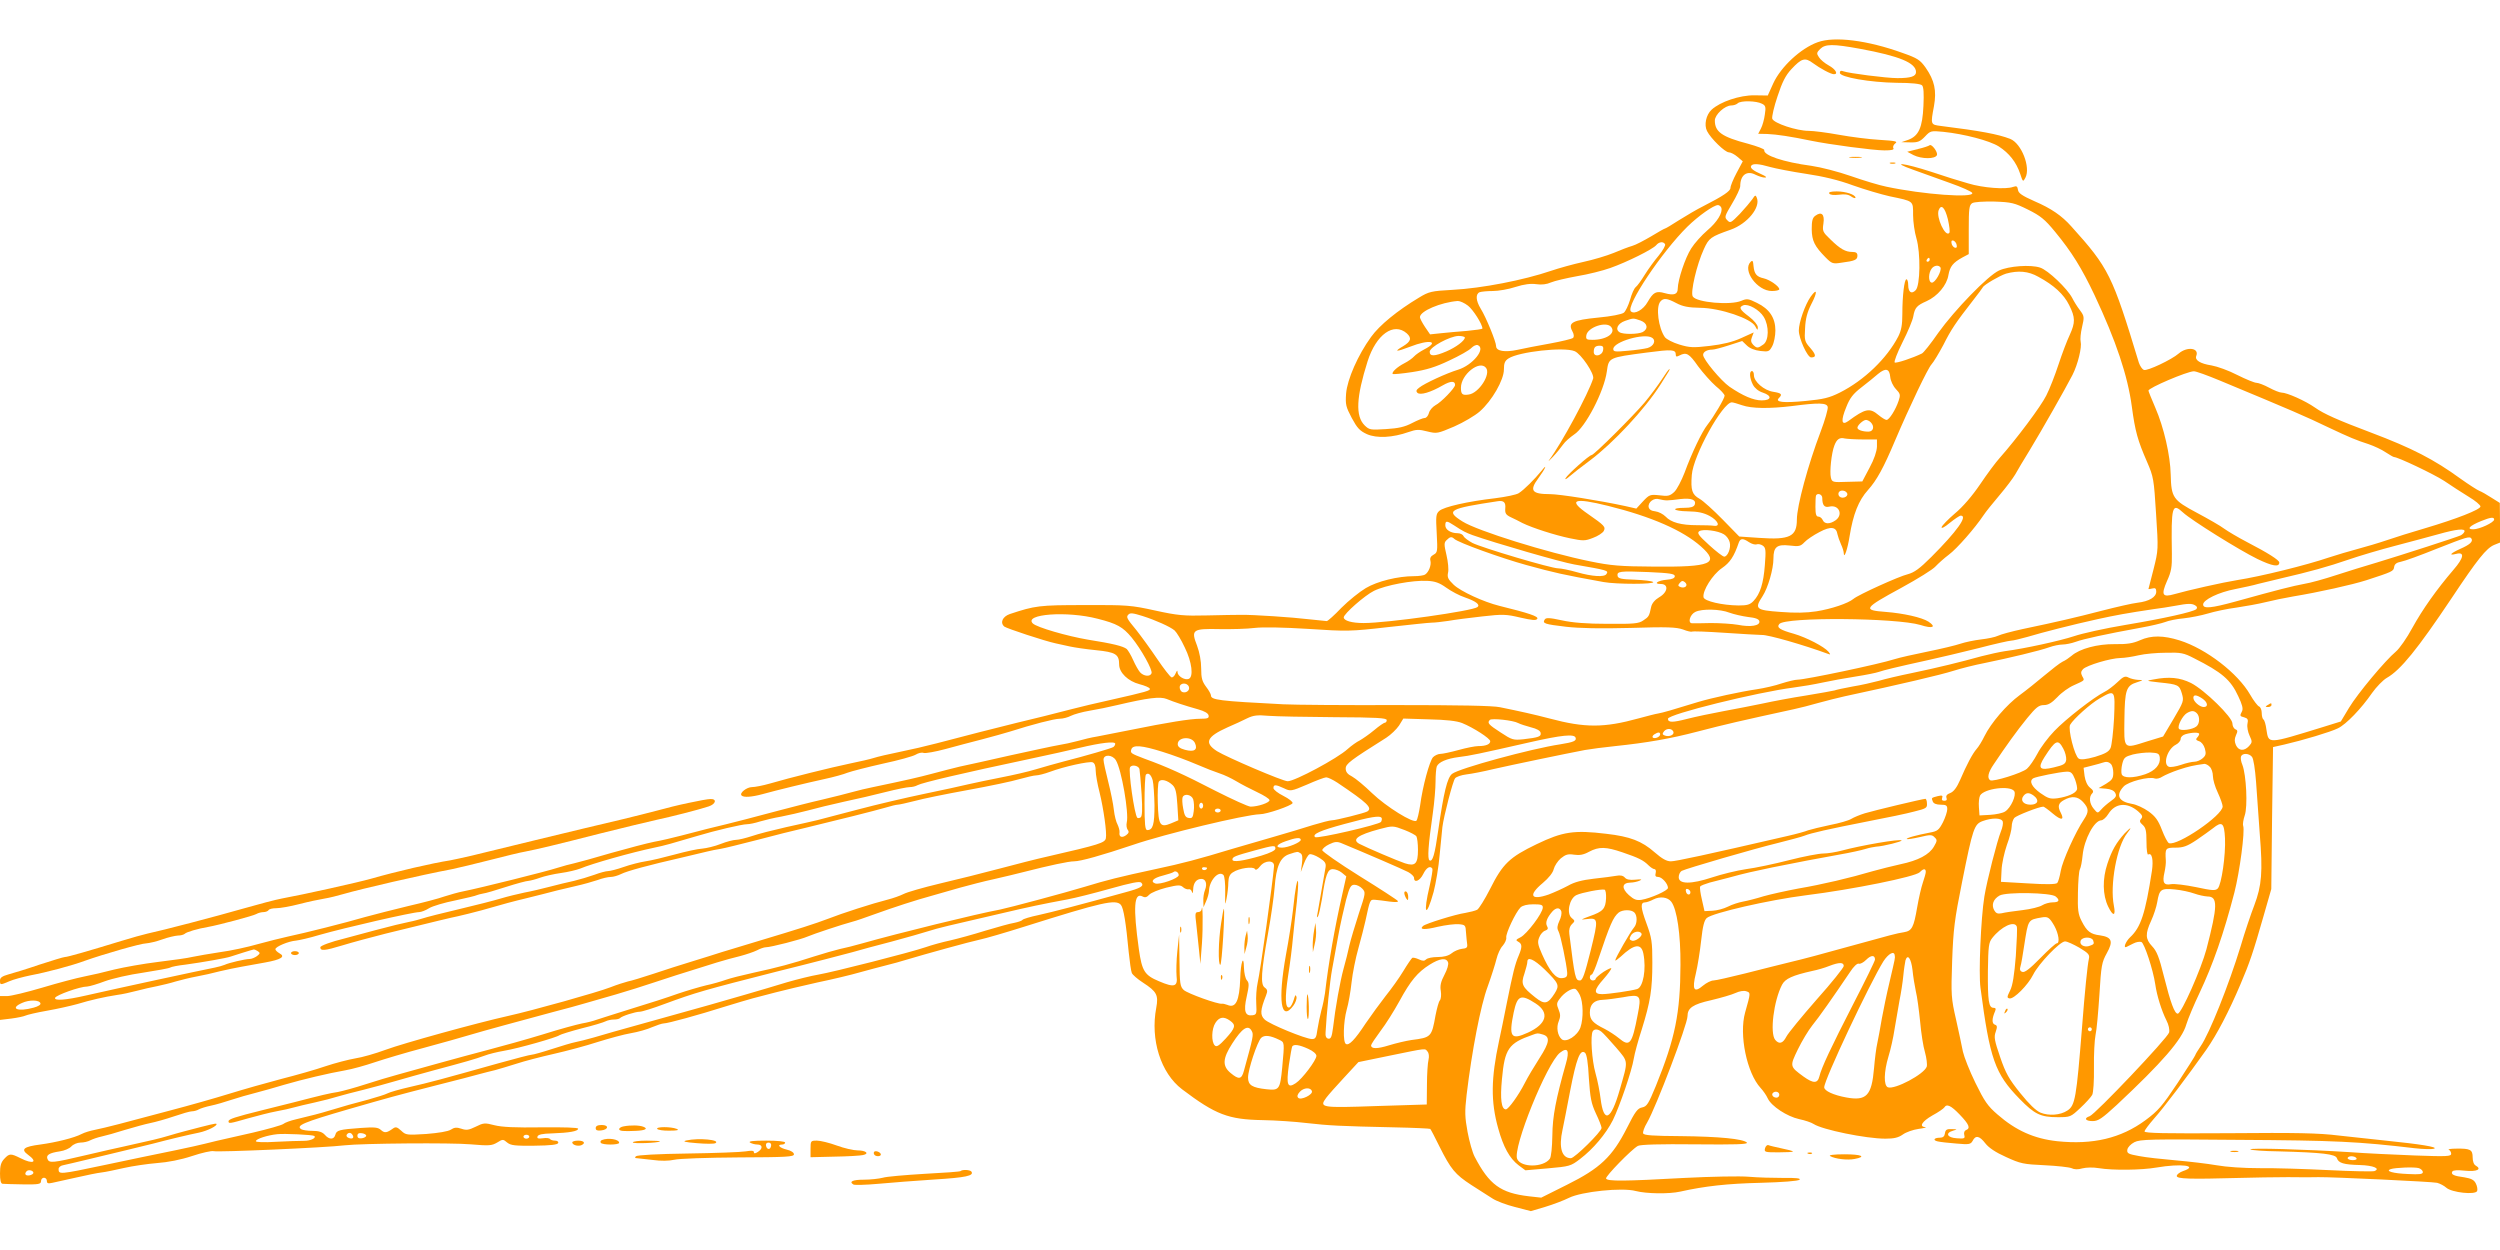 <?xml version="1.0" standalone="no"?>
<!DOCTYPE svg PUBLIC "-//W3C//DTD SVG 20010904//EN"
 "http://www.w3.org/TR/2001/REC-SVG-20010904/DTD/svg10.dtd">
<svg version="1.0" xmlns="http://www.w3.org/2000/svg"
 width="1280pt" height="640pt" viewBox="0 0 1280 640"
 preserveAspectRatio="xMidYMid meet">
<g transform="translate(0,640) scale(0.1,-0.1)"
fill="#ff9800" stroke="none">
<path d="M9307 6184 c-87 -31 -189 -126 -228 -211 l-28 -62 -68 1 c-75 1 -176
-33 -220 -74 -28 -26 -39 -78 -23 -109 19 -38 92 -109 112 -109 9 0 29 -10 44
-23 l27 -23 -32 -60 c-17 -32 -31 -66 -31 -76 0 -16 -36 -41 -140 -94 -30 -15
-85 -47 -123 -71 -37 -24 -69 -43 -72 -43 -3 0 -35 -18 -71 -40 -36 -21 -79
-44 -97 -49 -18 -5 -60 -21 -95 -36 -34 -14 -104 -35 -155 -46 -50 -11 -126
-32 -167 -46 -138 -47 -352 -89 -503 -97 -109 -6 -121 -9 -172 -40 -110 -66
-202 -141 -245 -201 -67 -92 -122 -217 -128 -290 -4 -57 -1 -68 29 -125 28
-52 41 -66 78 -83 50 -22 131 -18 213 11 40 14 53 14 96 3 49 -12 52 -11 137
25 48 21 107 56 131 77 63 55 124 162 124 215 0 33 5 45 24 57 52 34 283 60
338 37 33 -13 102 -116 95 -140 -25 -79 -161 -331 -225 -417 -8 -11 0 -4 19
16 19 20 42 49 52 63 10 15 36 37 56 51 58 36 154 221 168 323 10 72 8 71 205
97 129 17 148 16 148 -11 0 -11 4 -12 19 -4 35 18 49 11 95 -55 26 -35 67 -81
91 -102 25 -20 45 -42 45 -49 0 -14 -55 -107 -88 -149 -28 -35 -80 -144 -117
-245 -16 -41 -39 -86 -53 -99 -22 -20 -32 -23 -75 -17 -48 5 -52 4 -85 -31
l-34 -37 -57 13 c-135 29 -336 61 -385 61 -93 0 -107 18 -60 81 36 49 50 81
17 39 -36 -44 -90 -98 -117 -115 -12 -8 -66 -19 -121 -26 -139 -16 -263 -44
-286 -65 -17 -15 -18 -27 -13 -115 5 -93 4 -98 -16 -109 -15 -8 -20 -18 -16
-32 5 -22 -9 -58 -28 -70 -6 -4 -31 -8 -56 -8 -83 0 -188 -26 -247 -61 -32
-19 -88 -64 -125 -101 -36 -38 -70 -68 -75 -68 -5 0 -44 4 -88 9 -91 11 -290
24 -350 23 -22 0 -101 -1 -175 -3 -118 -3 -151 0 -265 25 -123 27 -143 29
-361 28 -235 0 -254 -3 -384 -46 -37 -13 -51 -44 -28 -64 13 -10 207 -74 263
-86 17 -4 49 -11 73 -16 23 -5 83 -14 134 -19 100 -10 118 -21 118 -73 0 -42
46 -86 104 -101 27 -7 51 -17 53 -23 3 -10 -12 -15 -207 -59 -63 -14 -149 -34
-190 -45 -100 -26 -188 -48 -285 -71 -90 -22 -274 -69 -410 -105 -49 -13 -135
-33 -190 -44 -55 -11 -114 -25 -132 -31 -18 -6 -72 -18 -120 -28 -96 -20 -310
-73 -412 -103 -35 -10 -76 -18 -91 -18 -27 0 -66 -31 -53 -43 10 -11 52 -8
107 7 76 21 220 56 316 77 47 10 101 25 120 33 19 7 100 28 180 46 80 17 155
38 168 46 13 8 31 13 41 9 10 -3 60 6 112 20 52 14 137 37 189 50 52 14 115
31 140 39 116 37 228 66 255 66 17 0 43 7 58 15 16 8 59 20 95 26 37 6 101 19
142 29 158 37 220 45 254 31 36 -15 90 -33 161 -53 32 -9 51 -20 53 -31 3 -14
-5 -17 -42 -17 -51 0 -169 -19 -356 -57 -69 -14 -147 -29 -173 -34 -27 -4 -72
-15 -100 -23 -29 -8 -72 -17 -97 -21 -25 -4 -135 -28 -245 -52 -110 -25 -227
-51 -261 -58 -33 -8 -96 -24 -140 -36 -71 -19 -132 -33 -304 -69 -30 -6 -77
-17 -105 -25 -27 -8 -97 -25 -155 -39 -58 -13 -154 -38 -215 -54 -103 -28
-249 -66 -375 -96 -30 -8 -89 -23 -131 -34 -42 -11 -105 -26 -140 -32 -35 -7
-134 -33 -219 -57 -85 -25 -171 -49 -190 -53 -19 -4 -57 -14 -85 -23 -54 -18
-399 -104 -480 -120 -27 -5 -72 -18 -100 -27 -27 -10 -111 -32 -185 -49 -74
-18 -173 -43 -220 -56 -99 -29 -309 -82 -395 -100 -33 -7 -103 -25 -155 -39
-52 -15 -139 -34 -193 -41 -53 -8 -116 -19 -140 -24 -23 -6 -103 -17 -177 -26
-74 -9 -175 -27 -225 -39 -49 -13 -119 -29 -155 -36 -36 -7 -131 -32 -211 -56
-81 -24 -163 -44 -183 -44 l-36 0 0 -61 0 -61 58 7 c31 4 64 11 72 15 8 4 58
16 110 25 52 9 122 25 155 34 69 21 140 37 205 47 25 3 70 13 100 21 30 8 78
19 105 24 28 6 70 16 95 24 25 7 72 19 105 25 33 6 87 18 120 27 33 8 83 18
110 23 28 5 82 15 122 22 83 15 106 30 74 47 -12 7 -21 16 -21 21 0 13 67 41
105 44 17 2 71 14 120 29 133 38 479 117 511 117 10 0 34 9 51 20 18 11 79 29
135 40 56 12 106 24 110 27 5 2 19 6 31 8 12 1 65 17 118 34 53 17 105 31 115
31 10 1 37 8 59 16 22 8 70 19 106 24 37 5 82 16 100 23 59 25 264 83 379 107
54 11 88 21 220 60 89 27 229 60 255 60 12 0 41 6 66 14 24 7 73 19 109 25 36
7 97 21 135 31 39 11 122 31 185 45 63 13 160 36 215 50 55 14 110 25 123 25
12 0 30 4 40 10 25 13 223 60 577 135 94 20 207 45 252 56 109 26 183 35 183
21 0 -6 -5 -14 -10 -17 -11 -7 -138 -44 -255 -74 -38 -10 -102 -28 -142 -40
-39 -12 -118 -30 -175 -41 -57 -11 -132 -27 -168 -35 -36 -9 -139 -31 -230
-50 -91 -19 -241 -54 -335 -79 -93 -24 -188 -49 -210 -55 -22 -5 -94 -22 -160
-36 -66 -15 -145 -35 -176 -46 -31 -10 -67 -19 -80 -19 -13 0 -49 -9 -79 -21
-30 -12 -73 -22 -95 -24 -22 -1 -85 -15 -140 -30 -55 -15 -122 -31 -150 -35
-27 -4 -78 -17 -112 -29 -34 -12 -70 -21 -80 -21 -10 0 -41 -8 -70 -19 -28
-10 -75 -24 -104 -31 -30 -6 -85 -20 -124 -30 -38 -10 -97 -24 -130 -30 -33
-7 -87 -20 -120 -30 -33 -10 -130 -35 -215 -55 -85 -20 -168 -41 -185 -47 -16
-5 -48 -14 -70 -18 -22 -4 -101 -23 -175 -43 -74 -20 -146 -39 -160 -43 -62
-15 -120 -36 -120 -44 0 -20 22 -18 111 9 52 16 153 43 224 61 273 67 331 81
370 89 22 5 76 18 120 30 44 13 105 29 135 38 30 8 73 19 95 24 22 5 58 14 80
20 57 15 100 26 175 43 36 8 85 22 109 30 24 9 54 16 68 16 13 0 37 7 53 15
29 15 143 46 310 84 52 12 111 26 130 31 19 5 51 11 70 14 19 3 103 24 185 45
83 22 197 51 255 64 158 38 349 86 404 102 26 8 55 15 62 15 8 0 47 9 87 19
39 11 162 36 272 56 110 20 229 45 265 56 36 10 74 19 85 19 11 0 43 8 70 18
75 28 201 55 219 49 11 -4 16 -19 16 -43 0 -19 9 -70 20 -112 20 -82 38 -206
32 -234 -5 -23 -31 -32 -297 -93 -55 -12 -167 -41 -250 -63 -82 -22 -219 -56
-304 -76 -84 -20 -167 -44 -184 -53 -18 -9 -54 -22 -82 -29 -79 -20 -234 -70
-305 -98 -69 -26 -140 -49 -360 -115 -74 -22 -157 -47 -185 -56 -27 -9 -95
-30 -150 -47 -55 -17 -145 -45 -200 -64 -55 -18 -113 -36 -130 -39 -16 -4 -57
-17 -90 -30 -67 -26 -395 -118 -525 -147 -157 -35 -534 -139 -626 -173 -51
-19 -121 -39 -155 -44 -35 -6 -104 -24 -152 -40 -49 -17 -151 -46 -226 -65
-76 -20 -196 -54 -267 -76 -71 -22 -208 -61 -304 -86 -96 -25 -213 -56 -260
-69 -47 -12 -103 -26 -125 -30 -21 -4 -52 -13 -67 -21 -38 -20 -131 -43 -212
-54 -85 -11 -101 -24 -63 -52 53 -38 27 -51 -38 -18 -50 25 -57 25 -83 -3 -17
-18 -22 -36 -22 -75 0 -34 4 -52 13 -53 6 -1 54 -2 104 -3 82 -1 93 1 93 17 0
9 7 17 15 17 8 0 15 -7 15 -16 0 -13 6 -15 28 -10 15 3 70 15 122 27 52 12
111 24 130 26 19 2 71 13 115 23 44 10 120 21 168 25 56 4 123 17 180 36 51
17 100 28 111 25 24 -6 573 18 671 30 88 10 547 14 645 5 94 -8 108 -7 135 9
29 18 31 18 52 0 19 -15 40 -17 139 -16 84 1 119 5 122 14 2 7 -5 12 -17 12
-11 0 -22 4 -25 8 -3 5 -19 7 -37 4 -24 -3 -30 -1 -27 9 3 10 25 15 74 16 88
3 134 11 134 24 0 6 -71 8 -187 7 -135 -2 -203 1 -242 11 -49 13 -56 12 -96
-8 -35 -17 -47 -19 -73 -10 -24 8 -36 7 -54 -5 -14 -9 -63 -17 -126 -22 -99
-6 -104 -6 -128 17 -21 19 -28 21 -42 11 -32 -23 -43 -24 -61 -8 -15 14 -32
16 -102 11 -113 -8 -126 -12 -132 -35 -7 -26 -32 -26 -54 0 -13 14 -30 20 -63
20 -25 0 -50 4 -57 8 -30 19 8 35 242 103 212 61 241 69 440 120 110 28 216
55 235 61 19 5 53 14 75 19 22 6 72 21 110 33 39 13 124 35 190 50 66 15 167
42 225 61 58 18 134 39 170 45 36 6 85 20 109 31 24 10 51 19 59 19 21 0 177
43 313 86 58 18 123 37 145 43 21 5 73 19 115 30 42 11 139 34 215 51 77 16
173 39 214 51 41 11 102 28 135 36 33 8 80 21 105 29 100 30 328 93 376 103
29 6 132 36 230 67 400 126 467 141 493 111 14 -17 26 -93 40 -242 5 -49 12
-98 16 -107 4 -9 29 -31 57 -49 71 -46 80 -64 68 -129 -31 -163 23 -334 132
-417 172 -130 237 -155 413 -158 66 -1 167 -8 225 -15 114 -13 173 -16 447
-22 100 -2 184 -6 186 -8 3 -3 24 -43 47 -90 58 -116 80 -143 163 -197 40 -25
88 -57 108 -69 19 -13 72 -33 116 -44 l81 -21 74 22 c40 12 95 33 121 46 64
32 273 54 342 35 54 -14 170 -16 228 -3 125 28 241 41 411 45 112 3 193 9 200
16 7 7 -18 10 -84 9 -52 0 -131 2 -176 6 -44 4 -193 1 -330 -6 -306 -17 -396
-18 -401 -3 -4 11 130 149 163 167 13 7 114 10 294 8 204 -2 272 0 264 9 -19
19 -142 31 -338 33 -144 1 -189 4 -193 14 -3 7 6 32 20 55 46 79 207 503 207
545 0 42 27 61 121 82 50 12 106 28 125 37 19 9 42 13 54 9 24 -8 24 -6 -5
-109 -32 -114 9 -310 79 -386 13 -14 30 -38 37 -54 19 -40 98 -92 161 -106 29
-6 62 -17 74 -25 44 -29 268 -75 367 -75 44 0 66 5 89 21 16 12 53 25 81 29
29 4 44 8 35 9 -34 2 -18 29 36 60 30 16 57 35 61 41 12 20 34 10 79 -37 48
-50 56 -70 32 -79 -8 -3 -12 -13 -9 -25 5 -18 1 -20 -38 -17 -50 3 -61 27 -19
39 23 7 23 7 -7 8 -26 1 -32 -3 -35 -22 -2 -15 -10 -22 -25 -22 -31 0 -39 -13
-12 -19 13 -3 56 -8 96 -11 65 -6 73 -4 83 14 15 30 35 26 65 -13 17 -22 52
-46 106 -70 74 -34 89 -37 197 -42 64 -3 126 -10 138 -15 14 -7 33 -8 56 -1
20 5 55 6 84 1 72 -12 219 -10 294 3 128 22 220 10 137 -18 -17 -6 -32 -17
-32 -25 0 -15 64 -17 320 -10 72 2 184 4 250 4 66 -1 136 -1 155 0 70 1 582
-23 608 -29 15 -4 36 -15 47 -25 28 -25 149 -38 158 -17 3 8 0 26 -7 39 -9 18
-23 25 -58 31 -55 7 -71 15 -62 30 4 7 28 8 65 4 60 -6 88 7 55 26 -10 5 -16
22 -16 42 0 40 -12 46 -83 45 -29 0 -46 -3 -39 -6 6 -2 12 -12 12 -20 0 -14
-21 -15 -187 -9 -104 4 -253 11 -333 17 -220 14 -516 23 -508 14 4 -4 69 -9
145 -10 225 -6 291 -14 298 -35 8 -25 35 -33 118 -35 68 -2 107 -18 74 -31
-10 -3 -115 -1 -235 5 -119 6 -279 11 -354 10 -82 0 -170 6 -220 15 -46 8
-139 19 -208 25 -69 6 -153 15 -188 22 -56 10 -63 14 -60 33 2 12 17 28 36 38
30 15 82 16 525 12 509 -3 623 -9 911 -43 44 -5 88 -6 99 -2 21 8 -71 23 -248
41 -60 6 -168 18 -240 26 -103 13 -219 15 -563 12 -325 -2 -432 0 -432 9 0 6
22 35 48 65 48 53 174 220 268 353 55 79 116 196 175 335 47 110 65 163 119
352 l39 136 4 364 5 363 58 13 c95 22 236 64 274 83 42 20 120 101 175 181 22
31 56 66 75 77 71 40 158 148 332 408 133 200 178 256 218 273 l30 12 0 102
-1 101 -43 27 c-23 15 -51 31 -62 35 -10 4 -54 32 -96 62 -136 99 -249 157
-458 236 -170 64 -242 96 -287 128 -50 35 -144 77 -172 77 -9 0 -37 11 -63 25
-26 14 -55 25 -65 25 -10 0 -54 18 -98 40 -44 23 -103 44 -132 49 -58 9 -87
27 -78 49 16 41 -47 49 -90 12 -35 -31 -162 -91 -178 -84 -9 3 -20 20 -26 37
-136 449 -154 485 -346 698 -49 55 -103 92 -189 129 -63 28 -82 41 -84 58 -3
19 -7 21 -25 15 -37 -14 -155 -5 -230 18 -40 11 -126 38 -191 60 -139 45 -212
53 -91 10 44 -16 129 -46 189 -68 60 -21 111 -44 114 -51 9 -27 -251 -8 -439
32 -36 7 -118 32 -181 54 -66 23 -155 46 -204 53 -143 19 -247 54 -241 81 1 5
-36 19 -83 32 -134 35 -170 61 -170 119 0 30 51 77 84 77 12 0 27 5 33 11 15
15 96 13 124 -2 19 -9 21 -17 15 -55 -3 -24 -12 -57 -20 -72 l-14 -27 47 -1
c47 -2 121 -13 221 -34 97 -20 323 -50 378 -50 38 0 51 3 46 12 -4 6 1 17 10
24 14 10 1 13 -81 18 -54 3 -147 15 -208 26 -60 11 -130 20 -154 20 -62 0
-179 39 -187 62 -3 10 9 62 27 115 24 73 41 107 71 139 52 56 70 61 110 31 38
-28 92 -57 108 -57 23 0 8 26 -27 45 -20 11 -43 30 -50 42 -13 19 -12 24 6 42
26 26 64 27 205 1 201 -37 286 -72 286 -119 0 -22 -26 -31 -95 -31 -57 0 -251
25 -277 35 -12 5 -18 2 -18 -8 0 -22 154 -49 292 -51 74 0 121 -5 129 -13 8
-8 10 -42 7 -105 -5 -111 -24 -154 -78 -174 l-35 -12 46 -1 c38 -1 50 4 75 30
28 30 31 30 94 24 106 -11 237 -45 284 -75 53 -34 89 -80 109 -139 14 -43 15
-44 27 -21 28 53 -20 176 -78 199 -62 24 -153 41 -354 66 -54 7 -54 6 -36 102
14 79 3 131 -43 197 -28 39 -41 48 -118 75 -180 65 -348 86 -434 55z m-244
-639 c29 -8 111 -24 184 -35 88 -13 167 -32 240 -59 59 -21 144 -46 188 -56
125 -26 120 -22 120 -96 0 -35 8 -89 17 -119 22 -75 20 -243 -4 -266 -21 -22
-38 -10 -38 27 0 16 -4 29 -9 29 -11 0 -21 -85 -21 -178 0 -55 -5 -83 -21
-115 -58 -112 -174 -224 -299 -287 -54 -27 -83 -34 -176 -43 -115 -11 -157 -6
-136 15 19 19 14 25 -29 32 -47 7 -99 52 -99 85 0 12 -4 21 -10 21 -15 0 -12
-37 5 -70 9 -17 28 -33 50 -40 49 -16 46 -40 -5 -40 -42 0 -96 23 -165 70 -44
31 -135 140 -135 163 0 16 21 27 48 27 9 0 47 10 84 22 l68 22 24 -23 c15 -15
42 -25 69 -28 42 -5 46 -3 61 25 9 17 16 53 16 80 0 64 -30 110 -94 141 -44
22 -52 23 -80 11 -55 -24 -230 -9 -249 22 -13 20 20 163 57 243 26 57 35 63
137 99 85 30 154 114 134 163 -6 16 -9 15 -23 -7 -10 -14 -38 -47 -64 -75 -45
-46 -49 -49 -64 -33 -16 16 -14 21 24 85 23 38 42 79 42 90 0 57 34 82 79 58
17 -8 38 -15 48 -14 11 0 4 7 -17 16 -44 19 -61 33 -54 44 8 13 39 11 97 -6z
m1320 -218 c64 -32 86 -49 140 -115 84 -102 135 -184 201 -323 110 -234 170
-413 191 -571 17 -127 30 -173 78 -283 33 -76 35 -88 46 -265 12 -185 12 -185
-13 -285 -14 -55 -26 -100 -26 -101 0 -1 9 0 20 3 15 4 20 0 20 -16 0 -28 -36
-50 -96 -57 -27 -3 -109 -22 -183 -41 -135 -35 -225 -56 -406 -94 -55 -12
-111 -27 -125 -34 -14 -7 -53 -15 -88 -19 -34 -4 -81 -14 -105 -22 -23 -8 -98
-26 -167 -40 -69 -14 -145 -31 -170 -39 -81 -26 -457 -105 -497 -105 -13 0
-49 -9 -81 -19 -31 -11 -88 -24 -127 -30 -83 -12 -230 -44 -300 -65 -136 -42
-182 -55 -205 -59 -14 -2 -59 -14 -100 -25 -177 -49 -275 -49 -455 -1 -80 21
-152 37 -255 58 -36 8 -215 11 -530 11 -261 -1 -522 1 -580 4 -330 17 -370 22
-370 46 0 6 -11 26 -25 44 -20 27 -25 44 -25 94 0 37 -8 81 -21 116 -32 82
-24 88 115 85 61 -1 142 1 180 6 43 5 146 3 275 -5 197 -13 215 -13 406 9 110
12 211 23 225 23 14 0 52 4 85 9 33 6 112 16 175 23 105 12 122 11 194 -6 62
-14 81 -16 87 -6 7 12 -44 29 -194 66 -81 20 -198 74 -234 108 -29 28 -34 38
-29 62 4 15 0 56 -8 90 -13 55 -13 64 1 77 17 17 25 19 39 6 19 -19 245 -100
369 -134 146 -40 185 -49 395 -87 64 -12 266 -12 254 0 -5 5 -47 10 -94 12
-69 2 -85 6 -88 19 -4 24 10 26 158 20 111 -5 135 -9 135 -21 0 -10 -13 -16
-40 -18 -47 -4 -73 -22 -32 -22 42 0 37 -42 -8 -68 -22 -13 -37 -31 -41 -49
-10 -48 -12 -51 -41 -70 -23 -16 -49 -18 -183 -17 -106 0 -180 6 -234 18 -64
14 -81 14 -87 4 -13 -20 -1 -24 109 -37 70 -8 177 -10 330 -6 189 6 234 4 269
-8 22 -9 43 -13 46 -11 3 3 79 0 168 -6 90 -6 175 -11 189 -11 31 2 215 -51
340 -97 13 -5 13 -3 2 11 -22 26 -112 73 -177 92 -72 20 -90 32 -75 50 30 37
600 32 723 -5 62 -20 83 -11 41 17 -34 22 -129 43 -219 50 -120 9 -114 18 81
124 82 45 160 93 174 109 14 15 44 42 68 60 42 31 135 138 177 201 11 17 48
63 82 103 34 40 70 88 81 107 10 19 44 75 74 124 62 102 184 317 219 385 28
55 49 143 42 171 -3 11 0 45 7 74 12 52 12 56 -11 87 -14 18 -31 46 -39 62
-25 48 -124 143 -165 156 -49 16 -159 8 -210 -15 -57 -26 -228 -203 -311 -319
-38 -55 -76 -103 -84 -106 -47 -23 -131 -51 -139 -46 -5 3 13 50 40 104 27 53
52 113 55 132 8 45 18 56 68 78 56 25 104 82 112 134 8 44 23 63 72 90 l32 17
0 125 c0 108 2 126 18 136 10 6 56 9 113 8 88 -3 103 -7 172 -41z m-1570 10
c9 -25 -21 -74 -72 -117 -28 -24 -65 -65 -82 -92 -31 -48 -68 -160 -69 -206 0
-29 -19 -36 -66 -23 -45 13 -59 5 -88 -45 -22 -40 -68 -66 -86 -48 -27 27 159
305 289 433 56 55 135 111 157 111 6 0 14 -6 17 -13z m1160 -59 c8 -35 12 -67
7 -71 -20 -22 -68 81 -54 117 13 33 32 14 47 -46z m45 -132 c3 -12 -1 -17 -10
-14 -7 3 -15 13 -16 22 -3 12 1 17 10 14 7 -3 15 -13 16 -22z m-1493 4 c4 -6
-11 -32 -32 -58 -22 -26 -54 -70 -72 -99 -17 -28 -38 -57 -46 -63 -8 -6 -21
-35 -29 -65 -9 -29 -23 -59 -32 -66 -10 -8 -65 -19 -131 -25 -132 -13 -156
-26 -133 -69 9 -16 10 -29 4 -35 -5 -5 -59 -18 -119 -29 -61 -11 -135 -25
-165 -32 -65 -14 -110 -7 -110 19 0 22 -51 147 -79 192 -25 41 -27 75 -5 84 9
3 39 6 67 6 29 0 81 9 117 21 44 14 78 18 106 14 27 -4 53 -1 75 9 19 8 79 22
134 32 55 9 131 28 170 42 85 30 218 96 235 117 14 17 36 20 45 5z m1355 -80
c0 -5 -5 -10 -11 -10 -5 0 -7 5 -4 10 3 6 8 10 11 10 2 0 4 -4 4 -10z m55 -39
c9 -16 -28 -82 -45 -78 -18 3 -17 51 1 73 13 16 35 18 44 5z m501 -48 c80 -43
131 -90 158 -145 32 -64 32 -89 3 -153 -13 -27 -39 -95 -57 -150 -18 -55 -46
-127 -63 -160 -27 -55 -152 -222 -238 -319 -21 -23 -66 -84 -101 -136 -40 -59
-89 -116 -129 -149 -35 -30 -66 -62 -68 -70 -2 -9 16 0 42 22 25 20 50 37 56
37 38 0 -19 -80 -151 -212 -60 -60 -87 -79 -120 -88 -46 -11 -253 -105 -278
-126 -27 -23 -114 -52 -190 -64 -52 -8 -109 -9 -185 -3 -126 9 -133 16 -91 80
28 43 56 139 56 193 0 60 18 74 82 67 49 -6 57 -4 77 17 12 13 46 36 77 52 58
31 86 27 92 -12 2 -10 10 -33 18 -51 8 -17 14 -37 14 -45 1 -34 20 22 30 87
18 112 46 183 94 236 45 50 80 114 139 254 75 176 168 370 186 389 11 12 38
57 61 100 40 80 64 115 152 228 26 33 48 63 50 67 6 13 87 60 119 70 62 17
114 13 165 -16z m-1853 -135 c32 -17 61 -23 122 -24 102 -1 262 -55 282 -95
11 -21 13 -22 13 -4 -1 12 -19 34 -45 54 -48 36 -54 48 -29 58 25 9 82 -23
104 -59 29 -47 27 -122 -2 -142 -28 -20 -33 -20 -52 -1 -11 12 -13 22 -6 39
l9 24 -64 -29 c-44 -20 -94 -32 -161 -40 -85 -10 -103 -9 -156 7 -33 10 -66
27 -74 38 -33 47 -47 154 -23 182 16 19 33 18 82 -8z m-1067 -13 c26 -20 74
-95 74 -117 0 -3 -35 -8 -77 -12 -43 -3 -103 -9 -134 -12 l-57 -6 -26 38 c-14
21 -26 44 -26 50 0 31 106 76 194 83 11 0 34 -10 52 -24z m883 -76 c36 -13 42
-42 12 -59 -24 -12 -101 -13 -119 -1 -24 15 -9 45 28 58 44 15 41 15 79 2z
m-150 -33 c26 -32 -24 -66 -96 -66 -30 0 -34 3 -31 23 6 41 102 74 127 43z
m-1046 -33 c26 -24 21 -41 -18 -65 -52 -30 -38 -31 35 -3 99 39 154 28 72 -14
-21 -11 -44 -27 -52 -36 -8 -9 -30 -25 -50 -35 -37 -19 -67 -47 -59 -55 3 -2
48 2 100 10 71 11 118 25 189 59 52 24 103 53 113 64 11 11 25 18 33 15 44
-17 -26 -103 -101 -126 -59 -18 -172 -70 -199 -92 -15 -11 -17 -18 -9 -26 14
-14 68 2 130 38 40 23 63 24 63 2 0 -15 -71 -89 -101 -104 -14 -8 -30 -26 -33
-40 -4 -14 -13 -25 -21 -25 -9 0 -38 -12 -65 -26 -38 -20 -70 -27 -134 -31
-80 -5 -85 -4 -109 19 -48 48 -43 144 15 328 44 138 134 202 201 143z m297
-21 c0 -16 -45 -50 -94 -71 -61 -26 -86 -27 -86 -2 0 24 103 80 148 81 17 0
32 -4 32 -8z m958 -1 c23 -14 9 -44 -23 -53 -16 -4 -63 -11 -102 -14 -63 -6
-73 -5 -73 9 0 37 159 83 198 58z m-250 -63 c-4 -30 -48 -39 -48 -10 0 24 8
32 32 32 14 0 19 -6 16 -22z m-600 -91 c27 -32 -36 -130 -88 -137 -33 -5 -40
1 -40 35 0 67 95 143 128 102z m2070 -47 c2 -20 14 -46 29 -62 23 -24 24 -30
14 -60 -15 -45 -48 -98 -62 -98 -6 0 -24 11 -41 25 -45 38 -67 34 -155 -31
-35 -25 -39 2 -10 72 18 46 35 68 78 101 30 23 68 54 84 68 40 33 59 28 63
-15z m1689 -19 c375 -156 431 -180 558 -241 104 -49 139 -64 202 -84 29 -10
68 -28 88 -42 20 -13 39 -24 42 -24 20 0 203 -87 257 -122 35 -24 91 -60 125
-81 34 -20 61 -43 61 -50 0 -16 -123 -64 -285 -112 -66 -19 -154 -47 -195 -61
-41 -14 -109 -34 -150 -45 -41 -11 -106 -30 -145 -43 -118 -40 -348 -97 -470
-116 -75 -12 -252 -52 -322 -72 -62 -18 -69 -4 -38 67 22 48 26 72 25 139 -4
245 1 264 57 212 42 -39 287 -192 381 -238 77 -37 112 -43 112 -18 0 12 -58
49 -166 105 -46 24 -98 55 -116 68 -18 14 -81 50 -139 81 -124 66 -132 78
-135 196 -2 98 -35 242 -79 343 -19 44 -35 84 -35 87 0 14 197 98 232 99 10 1
70 -21 135 -48z m-2447 -126 c49 -17 139 -18 255 -4 138 18 179 17 183 -5 2
-10 -14 -67 -36 -125 -65 -171 -122 -382 -122 -451 0 -87 -36 -105 -192 -94
l-103 7 -85 87 c-47 48 -100 96 -118 106 -39 22 -46 44 -40 122 7 99 158 372
205 372 6 0 30 -7 53 -15z m658 -87 c21 -21 14 -48 -12 -48 -30 0 -56 9 -56
20 0 13 30 40 44 40 6 0 17 -5 24 -12z m-40 -88 l72 0 0 -37 c-1 -24 -14 -64
-38 -108 l-37 -70 -77 -2 c-75 -3 -78 -2 -84 22 -7 29 3 126 18 164 12 32 27
43 53 36 11 -2 53 -5 93 -5z m-80 -277 c5 -17 -26 -29 -40 -15 -6 6 -7 15 -3
22 9 14 37 9 43 -7z m-128 -22 c0 -38 11 -51 36 -45 49 12 73 -41 32 -70 -30
-21 -57 -20 -66 2 -4 9 -14 17 -22 17 -11 0 -15 12 -15 50 0 28 1 53 3 58 7
15 32 6 32 -12z m-795 -13 c11 0 43 3 70 7 55 6 81 -4 72 -29 -5 -11 -19 -16
-51 -16 -75 0 -60 -17 15 -18 53 -1 81 -7 113 -24 43 -24 56 -55 21 -50 -11 2
-49 3 -85 3 -83 0 -134 14 -162 44 -13 13 -36 25 -53 27 -20 2 -31 9 -34 22
-4 25 28 49 54 40 11 -3 29 -6 40 -6z m-828 -41 c-2 -25 3 -33 28 -45 17 -8
44 -21 60 -30 51 -25 166 -62 243 -78 68 -14 77 -14 118 2 25 9 49 25 55 35
11 21 5 28 -80 87 -106 73 -75 86 102 42 222 -55 384 -126 476 -208 98 -87 53
-106 -243 -103 -170 1 -219 5 -325 27 -217 44 -577 156 -653 204 -89 56 -70
66 182 104 29 4 40 -6 37 -37z m5063 -57 c0 -15 -75 -50 -107 -50 -36 0 -19
18 40 42 49 20 67 22 67 8z m-5325 -30 c47 -31 58 -36 95 -50 113 -40 455
-139 520 -150 172 -30 177 -31 165 -49 -10 -17 -73 -13 -150 9 -38 11 -82 20
-97 20 -36 0 -389 105 -439 130 -22 12 -42 27 -46 35 -3 8 -16 15 -30 15 -35
0 -63 18 -63 40 0 25 7 25 45 0z m1382 -46 c13 -8 26 -26 29 -40 8 -29 -10
-74 -28 -74 -7 0 -42 27 -78 60 -54 49 -62 61 -50 70 19 13 97 3 127 -16z
m3791 14 c-2 -6 -11 -15 -19 -19 -19 -9 -297 -99 -429 -139 -58 -17 -152 -46
-210 -65 -58 -19 -132 -40 -165 -45 -58 -11 -123 -27 -350 -90 -124 -34 -165
-38 -165 -15 0 24 80 63 165 79 44 9 96 20 115 26 19 5 73 18 120 29 143 33
241 60 345 96 55 19 163 51 240 71 77 20 176 47 220 59 92 26 139 31 133 13z
m36 -36 c9 -15 -9 -31 -57 -52 -51 -23 -62 -36 -22 -26 45 12 41 -19 -13 -81
-88 -103 -158 -202 -211 -298 -28 -52 -66 -106 -84 -121 -55 -46 -196 -215
-240 -288 l-42 -70 -90 -28 c-289 -89 -279 -88 -291 -13 -3 25 -10 48 -15 51
-5 3 -9 18 -9 34 0 15 -6 30 -14 33 -7 3 -28 30 -45 60 -63 110 -225 235 -361
278 -83 26 -145 27 -203 1 -36 -16 -66 -21 -130 -20 -87 1 -179 -23 -221 -60
-12 -10 -32 -24 -46 -30 -14 -7 -55 -39 -92 -70 -37 -31 -94 -77 -127 -101
-67 -49 -147 -142 -181 -211 -12 -25 -30 -54 -40 -65 -21 -24 -51 -81 -84
-158 -17 -39 -33 -60 -50 -67 -17 -6 -24 -14 -20 -25 4 -10 0 -15 -11 -15 -11
0 -15 5 -11 15 4 12 0 14 -22 9 -34 -9 -34 -8 -26 -28 4 -10 18 -16 40 -16 29
0 34 -4 34 -23 0 -12 -10 -43 -22 -67 -21 -40 -28 -46 -68 -53 -68 -13 -123
-28 -117 -33 2 -2 32 2 66 10 54 13 63 13 76 -1 14 -13 14 -18 -3 -47 -24 -42
-81 -72 -172 -91 -41 -9 -104 -25 -140 -35 -118 -35 -263 -69 -381 -89 -64
-12 -145 -30 -180 -40 -35 -11 -82 -23 -104 -27 -22 -4 -57 -15 -78 -26 -22
-11 -57 -20 -79 -21 l-41 -2 -13 58 c-8 33 -12 63 -9 68 3 5 25 13 48 20 23 6
67 17 97 25 91 25 121 31 225 53 129 26 227 45 345 66 52 9 111 22 130 28 19
6 44 11 55 12 38 2 137 27 131 32 -9 9 -210 -26 -306 -52 -30 -8 -73 -15 -95
-15 -22 0 -101 -15 -175 -34 -74 -19 -173 -40 -220 -46 -47 -7 -125 -26 -173
-42 -109 -36 -172 -36 -172 1 0 13 7 27 15 32 23 12 373 114 493 143 59 15
120 31 135 37 35 14 119 33 327 74 94 18 200 40 236 50 60 15 67 18 65 41 0
13 -4 24 -8 24 -13 0 -264 -60 -310 -74 -26 -8 -57 -21 -70 -29 -13 -8 -61
-22 -108 -31 -47 -10 -97 -22 -112 -27 -14 -6 -61 -19 -105 -29 -420 -97 -573
-130 -598 -130 -22 0 -45 13 -83 46 -66 58 -126 81 -248 95 -165 20 -223 11
-356 -53 -139 -67 -174 -100 -239 -230 -27 -53 -57 -101 -66 -106 -10 -5 -37
-12 -60 -16 -50 -7 -204 -55 -217 -67 -21 -19 7 -21 76 -4 40 9 89 15 108 13
32 -3 34 -5 36 -43 2 -22 4 -49 6 -60 2 -16 -3 -21 -27 -23 -16 -2 -40 -12
-53 -23 -16 -13 -41 -19 -71 -19 -26 0 -52 -5 -59 -12 -9 -9 -18 -9 -37 0 -15
7 -30 10 -34 8 -4 -3 -25 -33 -46 -68 -21 -35 -62 -92 -91 -128 -28 -36 -74
-99 -102 -140 -55 -84 -86 -115 -101 -105 -16 9 -13 113 4 175 9 30 20 93 25
140 5 47 21 126 35 175 14 50 30 113 36 140 24 111 23 110 50 108 13 -1 46 -5
73 -9 31 -4 47 -3 43 3 -3 5 -92 63 -197 128 -104 65 -190 125 -190 132 0 7
16 21 35 30 29 14 41 15 63 6 121 -50 318 -135 342 -148 16 -9 30 -22 30 -30
0 -28 30 -15 47 20 16 33 36 45 47 27 2 -4 -4 -43 -14 -87 -35 -146 -19 -172
20 -32 11 42 26 128 31 190 6 61 12 126 14 142 7 57 54 237 65 250 6 8 33 17
58 20 26 3 88 15 137 27 92 21 380 81 470 98 28 5 97 14 155 20 162 17 283 38
420 74 150 39 220 55 495 115 28 6 84 20 125 32 41 11 102 27 135 34 289 62
492 110 555 130 41 13 113 31 160 40 127 26 286 64 332 81 22 8 53 14 68 14
15 0 46 6 68 14 41 15 152 39 332 72 52 9 109 23 125 29 17 7 59 16 95 19 36
4 92 15 125 25 33 10 98 24 145 30 47 7 114 19 150 28 36 9 99 22 140 29 133
22 303 60 375 83 135 44 140 46 143 68 2 15 13 23 35 27 18 3 100 33 182 66
155 61 170 66 179 52z m-3699 -18 c14 -9 31 -14 39 -11 8 3 22 0 32 -7 15 -11
16 -24 10 -100 -7 -93 -24 -147 -58 -183 -18 -19 -32 -23 -77 -23 -83 1 -175
22 -179 42 -6 33 46 116 94 149 42 29 62 59 87 132 8 21 21 22 52 1z m-1550
-233 c25 -18 68 -41 96 -50 57 -20 78 -37 64 -49 -24 -20 -462 -82 -583 -82
-61 0 -102 12 -102 29 0 18 108 113 155 136 59 29 198 55 273 51 40 -2 62 -10
97 -35z m1226 6 c-5 -5 -17 -7 -26 -3 -14 5 -15 9 -5 21 10 12 16 13 27 4 9
-8 10 -16 4 -22z m2609 -97 c10 -6 11 -12 5 -19 -16 -14 -162 -47 -365 -81
-102 -17 -219 -43 -260 -57 -73 -24 -254 -64 -355 -77 -27 -4 -81 -16 -120
-26 -104 -29 -226 -59 -356 -86 -64 -13 -140 -31 -170 -40 -30 -8 -90 -22
-134 -29 -44 -8 -85 -17 -92 -20 -7 -2 -73 -14 -146 -26 -72 -11 -172 -30
-222 -41 -49 -10 -139 -28 -200 -39 -60 -11 -145 -29 -188 -40 -74 -19 -97
-19 -97 1 0 23 457 136 645 160 39 5 104 16 145 25 41 9 118 23 170 31 52 8
106 19 120 24 26 9 87 24 255 61 55 12 169 39 253 60 84 22 160 39 170 39 9 0
46 9 82 19 80 24 233 63 360 91 91 20 151 31 285 51 33 4 83 12 110 17 69 13
88 13 105 2z m-2385 -37 c22 -8 65 -18 95 -22 39 -4 56 -11 58 -22 4 -23 -45
-31 -110 -18 -29 5 -91 9 -138 9 -47 -1 -91 -2 -98 -1 -22 2 -9 45 18 58 34
17 127 15 175 -4z m-3235 -31 c99 -25 129 -42 174 -96 49 -60 108 -166 102
-183 -7 -19 -40 -16 -59 5 -8 9 -24 37 -35 62 -11 25 -26 50 -33 57 -19 15
-73 28 -199 48 -106 18 -262 63 -282 83 -48 48 175 65 332 24z m230 14 c66
-21 142 -55 164 -74 10 -9 34 -48 52 -87 37 -75 46 -151 20 -161 -20 -8 -56
14 -57 34 0 12 -3 10 -10 -6 -5 -13 -15 -22 -21 -20 -7 3 -40 45 -73 94 -33
49 -81 115 -107 148 -49 59 -53 67 -41 79 9 10 22 9 73 -7z m5383 -216 c143
-72 188 -110 227 -195 20 -42 26 -64 19 -77 -12 -23 -12 -25 12 -31 17 -5 21
-11 16 -33 -3 -15 2 -42 11 -61 14 -30 14 -34 -3 -53 -25 -27 -53 -25 -67 5
-8 19 -8 31 0 50 10 21 9 27 -3 31 -8 4 -15 17 -15 30 0 32 -142 171 -212 207
-57 28 -112 34 -193 18 -39 -7 -38 -7 30 -15 98 -10 103 -13 116 -56 11 -38
10 -42 -42 -130 l-54 -91 -82 -25 c-123 -39 -118 -43 -116 114 2 150 9 172 65
189 33 11 33 11 5 12 -16 1 -38 6 -49 12 -17 9 -26 6 -57 -24 -20 -19 -50 -42
-67 -50 -55 -28 -198 -139 -256 -200 -31 -32 -70 -84 -86 -115 -17 -32 -41
-67 -54 -78 -25 -22 -173 -68 -188 -59 -17 11 -11 40 18 82 62 93 119 172 171
236 46 56 60 67 86 67 22 0 40 11 69 41 21 23 59 50 85 61 57 26 55 23 42 46
-8 16 -7 24 4 36 20 20 141 56 191 57 21 0 64 7 94 14 30 7 93 13 140 13 76 2
91 -1 143 -28z m-5146 -146 c7 -18 -14 -35 -34 -27 -7 3 -13 14 -13 24 0 24
38 26 47 3z m4737 -161 c-4 -71 -12 -139 -18 -153 -9 -19 -27 -29 -79 -45 -47
-13 -73 -16 -84 -9 -21 13 -56 151 -44 173 17 30 105 109 151 135 80 46 80 45
74 -101z m451 101 c29 -19 33 -44 8 -44 -20 0 -53 28 -53 47 0 17 15 17 45 -3z
m-27 -76 c16 -16 15 -53 -2 -67 -20 -17 -82 -25 -90 -12 -9 14 19 67 41 80 24
14 37 13 51 -1z m-4415 -20 c216 -1 267 -4 267 -15 0 -7 -4 -13 -9 -13 -5 0
-30 -17 -56 -39 -25 -21 -59 -44 -73 -52 -15 -7 -43 -27 -62 -44 -52 -48 -271
-165 -307 -165 -25 0 -310 122 -362 154 -67 43 -53 74 54 122 33 14 78 35 100
46 33 16 53 18 110 13 39 -3 190 -6 338 -7z m653 -30 c59 -24 144 -79 144 -93
0 -16 -23 -25 -61 -25 -16 0 -62 -9 -101 -20 -40 -11 -82 -20 -94 -20 -11 0
-28 -8 -37 -17 -18 -21 -53 -148 -66 -247 -6 -38 -14 -73 -19 -78 -15 -15
-154 71 -227 141 -38 37 -85 76 -102 85 -24 12 -33 24 -33 41 0 24 22 41 208
158 23 15 52 43 65 62 l22 36 130 -4 c90 -2 143 -8 171 -19z m287 0 c11 -6 41
-15 66 -22 29 -7 47 -17 49 -28 4 -19 -10 -24 -88 -33 -52 -5 -58 -4 -117 35
-62 40 -70 49 -55 64 9 10 120 -2 145 -16z m795 -45 c5 -16 -22 -27 -44 -19
-13 5 -14 9 -4 22 15 17 41 15 48 -3z m-68 -13 c0 -13 -28 -25 -38 -16 -3 4 0
11 8 16 20 13 30 12 30 0z m2760 2 c0 -4 -5 -13 -11 -19 -8 -8 -5 -13 10 -18
12 -3 25 -20 30 -38 7 -26 5 -35 -11 -49 -11 -10 -30 -18 -42 -18 -12 0 -44
-7 -69 -16 -26 -9 -54 -13 -62 -10 -33 12 -8 91 35 113 14 7 25 20 25 30 0 10
11 20 25 24 35 10 70 10 70 1z m-3193 -19 c6 -16 -10 -23 -79 -34 -147 -22
-518 -123 -553 -151 -25 -19 -43 -94 -71 -288 -18 -127 -29 -164 -45 -155 -11
8 -7 74 17 241 8 56 14 129 14 162 0 33 3 68 6 77 9 23 51 41 114 49 58 7 96
15 360 75 167 38 231 44 237 24z m-1949 -27 c16 -35 -3 -48 -51 -35 -26 7 -37
16 -37 29 0 37 71 42 88 6z m4446 -29 c10 -18 16 -43 15 -57 -3 -21 -12 -27
-63 -39 -74 -18 -85 -5 -48 53 56 87 69 94 96 43z m-4613 -16 c52 -16 130 -45
174 -64 44 -19 98 -40 120 -47 22 -7 60 -25 85 -40 25 -15 73 -40 107 -56 34
-16 63 -34 63 -41 0 -13 -59 -33 -97 -33 -12 0 -93 37 -180 81 -162 84 -251
124 -362 164 -73 28 -75 29 -68 50 9 22 53 19 158 -14z m5107 -29 c5 -36 -23
-68 -74 -86 -62 -21 -113 -21 -121 0 -3 9 -2 33 3 53 8 32 14 37 54 48 25 6
65 11 90 10 39 -2 45 -5 48 -25z m472 3 c8 -9 16 -63 21 -128 4 -62 13 -182
19 -267 16 -196 10 -264 -28 -365 -17 -44 -49 -138 -70 -210 -60 -196 -160
-448 -205 -512 -15 -22 -27 -42 -27 -45 0 -3 -41 -67 -90 -142 -80 -120 -100
-143 -166 -192 -125 -92 -269 -126 -451 -107 -119 13 -212 55 -306 137 -50 43
-67 68 -113 162 -30 61 -58 133 -64 160 -5 27 -21 101 -35 164 -25 109 -26
124 -20 300 6 163 12 211 51 405 55 275 62 295 105 311 49 18 96 17 103 -2 3
-8 -1 -31 -9 -50 -19 -47 -72 -253 -85 -334 -18 -110 -30 -394 -20 -467 48
-366 74 -440 200 -569 77 -79 108 -94 195 -94 65 0 67 1 116 47 28 26 55 56
61 67 6 11 10 72 9 140 -1 67 3 141 8 166 6 25 14 118 20 207 9 150 12 166 38
213 34 61 26 82 -35 91 -49 6 -67 20 -94 73 -18 35 -21 57 -19 145 1 57 5 111
10 120 5 9 11 41 14 72 8 82 60 179 96 179 9 1 25 15 36 33 35 56 96 61 152
13 22 -19 25 -27 16 -38 -10 -11 -8 -18 7 -31 16 -14 20 -30 20 -87 0 -42 4
-69 9 -65 19 11 27 -27 19 -83 -34 -220 -57 -290 -112 -341 -23 -22 -37 -58
-18 -49 4 2 19 10 34 17 15 8 33 11 42 8 15 -6 60 -142 71 -217 8 -57 32 -134
57 -184 12 -23 17 -48 14 -62 -7 -28 -379 -420 -407 -429 -31 -10 -22 -25 15
-25 29 0 48 13 123 82 233 218 335 335 357 413 9 30 40 103 68 162 68 144 123
301 178 513 27 105 55 315 45 342 -3 8 1 32 8 53 16 45 8 207 -12 259 -7 16
-10 35 -7 43 7 18 41 17 56 -2z m-5817 -17 c29 -46 68 -272 56 -319 -3 -13 -1
-30 5 -38 8 -10 5 -17 -8 -27 -22 -16 -38 -9 -34 14 1 10 -4 27 -10 40 -7 12
-16 46 -19 75 -3 29 -16 94 -29 145 -13 51 -24 101 -24 112 0 29 45 27 63 -2z
m5095 -20 c7 -7 12 -27 12 -45 0 -28 -6 -37 -37 -56 l-38 -22 37 -3 c25 -2 42
-10 48 -22 8 -15 4 -23 -23 -42 -17 -12 -40 -32 -49 -43 -18 -20 -18 -20 -38
4 -22 26 -26 61 -8 79 8 8 6 16 -11 29 -14 11 -24 34 -28 60 l-5 42 43 11 c24
6 49 13 54 15 19 7 31 5 43 -7z m506 -14 c9 -8 16 -30 16 -47 0 -18 11 -56 25
-85 14 -30 25 -62 25 -71 0 -46 -232 -204 -275 -188 -7 3 -23 34 -36 68 -19
49 -33 69 -69 95 -24 17 -62 35 -84 38 -69 12 -85 44 -43 89 23 25 130 53 160
41 8 -3 26 1 39 10 13 8 50 24 83 35 52 17 73 22 132 30 6 0 19 -6 27 -15z
m-5480 -11 c2 -10 7 -68 11 -129 5 -80 3 -114 -5 -119 -6 -4 -14 -5 -17 -2
-15 16 -47 242 -37 259 9 15 43 8 48 -9z m4790 -53 c8 -22 13 -46 10 -53 -7
-19 -47 -36 -99 -44 -38 -5 -49 -1 -89 27 -44 32 -58 61 -36 75 13 8 137 33
171 34 22 1 30 -6 43 -39z m-4722 -6 c4 -16 8 -73 9 -127 0 -99 -8 -127 -37
-127 -11 0 -14 28 -14 138 0 76 3 142 7 146 12 12 27 0 35 -30z m945 -11 c156
-105 182 -130 153 -148 -14 -8 -160 -45 -181 -45 -10 0 -53 -11 -96 -24 -43
-14 -134 -41 -203 -61 -69 -20 -163 -47 -210 -61 -174 -53 -258 -75 -390 -103
-195 -42 -253 -57 -365 -91 -102 -31 -390 -108 -435 -117 -115 -21 -522 -121
-705 -173 -38 -11 -90 -24 -115 -29 -25 -6 -85 -23 -135 -39 -111 -36 -181
-55 -310 -83 -55 -12 -118 -28 -140 -36 -22 -8 -67 -21 -100 -28 -33 -8 -98
-27 -145 -43 -47 -17 -152 -51 -235 -76 -82 -26 -163 -51 -180 -57 -16 -6 -50
-15 -75 -19 -25 -5 -115 -29 -200 -56 -85 -26 -211 -61 -280 -79 -69 -18 -183
-49 -255 -69 -71 -20 -164 -46 -205 -57 -41 -11 -118 -34 -170 -51 -52 -17
-115 -34 -140 -39 -42 -6 -83 -16 -230 -54 -30 -8 -102 -26 -160 -40 -137 -34
-170 -45 -170 -56 0 -13 6 -12 100 15 47 13 112 30 145 36 33 6 74 15 90 20
17 5 64 16 105 25 41 9 95 23 120 31 25 7 83 23 130 34 47 12 121 32 165 45
44 13 134 38 200 56 150 40 210 57 256 74 20 8 65 19 100 25 72 12 269 68 284
80 6 4 57 20 114 35 58 14 113 31 122 36 10 5 28 9 42 9 13 0 27 3 31 7 10 11
79 33 102 33 11 0 69 18 130 41 155 57 200 70 569 164 182 45 357 91 390 100
33 10 123 34 200 54 77 21 163 45 190 54 50 16 97 27 370 90 149 35 206 47
340 72 39 7 137 32 219 55 107 30 151 39 159 31 17 -17 -1 -28 -83 -50 -231
-64 -374 -101 -442 -116 -43 -9 -80 -20 -83 -25 -2 -4 -22 -11 -42 -15 -21 -3
-87 -22 -148 -40 -60 -19 -141 -41 -180 -50 -38 -8 -96 -24 -127 -35 -79 -27
-468 -126 -548 -140 -36 -6 -108 -24 -160 -39 -117 -36 -326 -96 -400 -117
-116 -32 -161 -45 -340 -95 -102 -28 -214 -60 -250 -71 -36 -10 -78 -21 -95
-24 -16 -3 -70 -19 -119 -35 -49 -16 -96 -29 -103 -29 -8 0 -85 -20 -171 -44
-288 -81 -355 -99 -452 -121 -53 -12 -105 -27 -116 -33 -11 -6 -56 -20 -99
-32 -87 -23 -112 -30 -195 -55 -56 -17 -88 -25 -175 -46 -27 -6 -57 -17 -65
-24 -8 -6 -78 -26 -155 -44 -77 -17 -160 -36 -185 -42 -83 -21 -165 -39 -210
-48 -64 -13 -282 -58 -365 -76 -232 -49 -235 -49 -235 -20 0 8 10 17 23 19 12
3 72 16 132 31 61 15 148 36 195 47 47 11 108 26 135 33 75 20 184 46 234 56
43 9 97 36 89 45 -4 3 -26 -2 -163 -38 -22 -6 -60 -16 -85 -24 -40 -12 -80
-22 -230 -55 -25 -5 -112 -25 -193 -44 -169 -40 -185 -41 -194 -19 -8 20 9 31
63 39 23 3 50 15 59 25 10 11 31 20 47 20 16 0 39 5 51 12 12 6 38 15 57 19
19 4 73 19 120 34 47 14 105 30 130 35 25 5 79 20 120 34 41 14 82 26 92 26
10 0 26 4 36 10 9 5 37 14 62 19 25 5 72 19 105 30 33 11 89 27 125 36 36 9
101 28 145 41 96 28 227 59 313 74 35 6 103 25 150 41 48 16 161 50 252 74 91
25 197 54 235 66 77 23 247 69 425 117 63 16 138 37 165 45 28 8 100 29 160
46 61 18 144 44 185 58 68 23 150 49 330 105 36 11 90 26 120 33 30 8 69 21
85 29 17 9 37 16 46 16 25 0 181 40 214 55 30 13 174 61 230 76 17 4 68 22
115 39 97 35 207 71 295 95 33 9 96 27 140 40 44 12 123 33 175 44 52 12 120
28 150 36 137 35 232 55 259 55 34 0 143 31 301 84 166 57 576 155 650 157 36
0 163 44 168 57 2 6 -19 23 -47 37 -28 14 -51 32 -51 40 0 19 11 19 54 -1 33
-16 36 -16 118 19 45 20 90 37 98 37 9 0 34 -12 57 -27z m-843 -13 c15 -15 20
-37 24 -99 l5 -81 -38 -16 c-56 -23 -64 -9 -67 106 -2 52 1 101 5 108 11 16
45 7 71 -18z m4309 -31 c12 -20 -17 -85 -47 -104 -12 -8 -46 -15 -76 -17 l-55
-3 -3 42 c-2 24 1 50 6 60 21 36 155 53 175 22z m100 -23 c30 -23 21 -46 -17
-46 -37 0 -54 23 -35 46 14 17 29 17 52 0z m-4304 -18 c4 -13 6 -40 3 -61 -4
-32 -8 -38 -25 -35 -17 2 -23 13 -29 48 -5 25 -6 51 -3 58 8 21 45 14 54 -10z
m4556 -14 c30 -33 31 -50 5 -89 -44 -65 -111 -215 -119 -264 -5 -29 -13 -57
-18 -62 -7 -7 -57 -8 -149 -2 l-139 8 3 60 c1 32 14 90 27 128 14 37 25 81 25
96 0 15 6 34 13 43 10 12 127 58 149 58 3 0 26 -16 49 -36 43 -36 60 -34 40 5
-17 32 -13 49 17 65 40 22 70 19 97 -10z m-4505 -19 c0 -8 -4 -15 -10 -15 -5
0 -10 7 -10 15 0 8 5 15 10 15 6 0 10 -7 10 -15z m90 -25 c0 -5 -7 -10 -15
-10 -8 0 -15 5 -15 10 0 6 7 10 15 10 8 0 15 -4 15 -10z m824 -38 c2 -4 1 -13
-3 -20 -8 -14 -328 -88 -338 -78 -15 15 24 33 150 67 136 37 182 45 191 31z
m4318 -104 c4 -86 -18 -237 -37 -257 -12 -12 -28 -11 -112 7 -54 11 -111 18
-127 15 -37 -7 -46 8 -34 60 5 22 8 50 7 61 -4 63 -2 66 49 66 40 0 60 7 108
39 32 22 70 49 84 60 47 38 58 29 62 -51z m-4200 42 c28 -11 55 -25 60 -32 4
-7 8 -38 8 -69 0 -72 -14 -86 -67 -69 -34 11 -196 80 -232 99 -42 22 -10 46
102 76 68 18 69 18 129 -5z m-532 -50 c0 -13 -66 -40 -96 -40 -38 0 -28 17 19
33 50 18 77 21 77 7z m-130 -45 c0 -9 -26 -22 -72 -36 -95 -28 -148 -35 -148
-20 0 14 13 19 115 47 99 27 105 27 105 9z m1777 -19 c83 -28 108 -41 134 -67
10 -10 24 -19 30 -19 6 0 9 -9 6 -20 -4 -15 0 -20 13 -20 19 0 50 -35 50 -56
0 -14 -88 -53 -135 -61 -26 -4 -39 1 -65 24 -39 35 -36 63 7 64 15 0 37 5 48
10 15 7 10 8 -22 5 -29 -3 -46 1 -54 11 -9 10 -23 13 -43 9 -17 -3 -69 -10
-116 -15 -60 -7 -99 -17 -132 -36 -26 -14 -70 -34 -99 -45 -92 -32 -106 -4
-30 59 31 26 52 53 56 71 4 16 20 41 36 55 25 20 37 24 68 19 28 -4 48 -1 77
15 51 27 86 26 171 -3z m-1648 -5 c9 -6 11 -21 7 -52 l-6 -44 16 43 c9 24 22
46 29 48 7 3 29 -5 50 -18 29 -18 35 -28 32 -48 -10 -57 -38 -217 -42 -240 -4
-18 -3 -21 4 -10 4 8 13 49 20 90 18 121 28 150 55 150 13 0 34 -8 46 -18 l23
-19 -21 -94 c-38 -167 -70 -348 -88 -504 -3 -22 -11 -62 -19 -90 -7 -27 -16
-71 -20 -97 -5 -41 -10 -48 -28 -48 -34 1 -217 76 -242 100 -24 23 -23 47 7
123 9 23 8 30 -7 41 -22 16 -18 80 18 281 14 77 29 181 33 230 8 110 29 157
76 172 43 14 41 14 57 4z m-136 -66 c-6 -80 -70 -537 -84 -598 -6 -26 -9 -73
-7 -105 3 -52 1 -57 -18 -60 -39 -6 -48 20 -31 95 13 59 13 70 1 84 -8 9 -14
37 -15 65 -1 72 -17 26 -19 -56 -4 -115 -23 -154 -66 -135 -11 4 -23 7 -28 6
-19 -4 -175 52 -195 70 -19 18 -21 32 -22 152 l-2 132 -9 -85 c-5 -47 -6 -104
-4 -127 7 -55 -11 -61 -90 -27 -74 31 -87 52 -103 164 -30 216 -25 293 19 270
13 -7 22 -4 34 9 9 10 48 26 87 36 62 15 73 15 87 2 9 -8 22 -12 29 -10 6 2
13 -4 16 -14 3 -11 5 -5 6 13 1 34 17 54 42 54 22 0 31 -24 19 -56 -6 -14 -10
-40 -9 -57 l1 -32 13 30 c8 17 14 40 15 53 1 53 49 107 74 82 6 -6 10 -45 9
-88 -1 -68 0 -72 7 -32 5 25 9 62 9 82 1 27 7 42 24 52 31 21 103 31 112 17 4
-8 14 -3 27 14 25 32 74 32 71 0z m-343 -9 c0 -11 -19 -15 -25 -6 -3 5 1 10 9
10 9 0 16 -2 16 -4z m3680 -20 c0 -7 -7 -32 -15 -55 -8 -23 -21 -80 -29 -126
-18 -105 -27 -121 -68 -128 -38 -6 -57 -11 -303 -79 -99 -28 -223 -61 -275
-73 -52 -13 -158 -39 -235 -59 -77 -19 -150 -36 -162 -36 -12 0 -36 -12 -53
-26 -47 -40 -58 -22 -37 63 9 38 21 113 27 168 8 74 16 104 29 115 30 26 317
92 506 116 241 30 561 95 584 118 19 20 31 20 31 2z m-3825 -17 c0 -16 -98
-51 -121 -42 -26 10 -9 28 40 40 27 7 51 15 54 18 10 9 27 -1 27 -16z m940
-69 c18 -19 17 -23 -18 -128 -19 -59 -41 -132 -48 -162 -6 -30 -20 -84 -30
-120 -18 -66 -42 -199 -54 -303 -6 -46 -11 -57 -24 -55 -11 2 -16 13 -14 33 4
87 23 268 33 320 6 33 20 110 31 170 11 61 30 145 41 188 18 66 24 77 43 77
12 0 30 -9 40 -20z m1248 -50 c-3 -53 -15 -67 -84 -91 -46 -17 -49 -19 -18
-15 63 8 64 4 23 -162 -31 -123 -41 -152 -55 -152 -23 0 -26 12 -54 238 -3 22
2 39 13 50 17 16 16 18 -1 32 -28 23 -12 100 24 117 27 13 126 32 144 28 6 -1
9 -22 8 -45z m432 32 c0 -18 -20 -15 -23 4 -3 10 1 15 10 12 7 -3 13 -10 13
-16z m2580 -7 c22 -8 52 -14 67 -15 54 0 53 -47 -5 -270 -27 -101 -128 -330
-147 -330 -16 0 -36 53 -71 192 -24 98 -37 129 -60 153 -35 37 -36 64 -5 131
13 28 27 71 31 95 11 66 19 72 90 65 33 -3 78 -13 100 -21z m-710 -15 c23 -19
18 -30 -15 -30 -17 0 -41 -7 -54 -15 -12 -8 -58 -20 -102 -25 -43 -5 -91 -12
-106 -16 -20 -4 -29 0 -38 16 -15 28 -4 57 28 75 35 19 263 15 287 -5z m-1968
-27 c29 -38 48 -166 47 -323 -1 -248 -27 -376 -126 -620 -38 -92 -46 -105 -70
-110 -23 -4 -36 -21 -78 -105 -75 -148 -138 -207 -307 -291 l-132 -66 -63 7
c-145 17 -203 59 -278 203 -11 21 -27 78 -36 126 -14 77 -15 103 -5 190 27
226 72 459 108 555 19 53 39 116 45 141 6 25 20 56 32 68 11 13 20 32 18 42
-3 21 48 129 73 154 11 10 34 16 66 16 40 0 49 -3 48 -17 0 -28 -82 -136 -114
-152 -24 -12 -26 -15 -11 -23 20 -11 20 -27 2 -70 -19 -44 -30 -89 -61 -243
-14 -71 -32 -159 -40 -195 -41 -191 -43 -310 -4 -448 26 -94 58 -153 104 -188
l35 -26 115 10 c111 10 117 11 165 48 67 51 132 128 168 199 35 72 97 252 107
315 4 25 22 92 41 150 44 142 54 203 54 342 0 106 -3 126 -30 200 -31 84 -32
108 -6 108 7 0 27 7 42 15 33 17 73 12 91 -12z m-563 -49 c3 -9 -1 -31 -10
-49 -11 -24 -13 -38 -5 -52 11 -19 42 -169 45 -213 1 -20 -4 -26 -26 -28 -32
-4 -64 35 -103 123 -22 50 -24 62 -14 86 6 16 20 31 30 34 14 5 17 11 10 23
-10 17 -1 43 27 75 19 21 38 22 46 1z m374 -6 c16 -16 15 -58 -2 -77 -17 -19
-96 -157 -96 -168 0 -4 12 5 28 19 69 65 105 70 116 16 16 -80 -1 -173 -32
-182 -30 -9 -146 -26 -179 -26 -45 0 -43 21 7 77 22 25 40 50 40 55 0 4 -18
-4 -40 -18 -22 -15 -40 -31 -40 -35 0 -5 -7 -9 -15 -9 -8 0 -15 7 -15 15 0 8
4 15 9 15 5 0 20 35 34 78 60 178 76 216 105 240 20 15 64 16 80 0z m2150 -68
c22 -40 30 -90 12 -90 -5 0 -43 -34 -84 -76 -54 -55 -80 -75 -92 -70 -12 4
-14 13 -9 29 4 12 12 60 19 107 21 134 18 130 91 143 30 5 38 0 63 -43z m-192
-4 c3 -7 0 -75 -5 -151 -8 -98 -16 -150 -29 -176 -17 -34 -17 -38 -3 -41 22
-4 94 68 121 122 27 55 137 170 163 170 11 0 43 -15 73 -32 48 -29 54 -36 49
-58 -7 -29 -21 -168 -35 -350 -29 -362 -35 -400 -75 -426 -36 -24 -95 -28
-137 -11 -24 10 -59 44 -104 100 -58 72 -75 102 -103 184 -29 85 -33 103 -23
130 9 26 8 33 -5 37 -15 6 -15 30 2 69 5 12 3 17 -8 17 -25 0 -30 35 -29 188
2 128 4 146 22 169 46 59 114 91 126 59z m-1922 -35 c9 -13 -32 -44 -49 -37
-13 4 -14 10 -5 26 11 20 44 27 54 11z m2313 -36 c6 -18 5 -20 -22 -29 -26 -7
-50 8 -42 28 8 20 56 21 64 1z m-9397 -55 c13 -9 12 -12 -4 -25 -11 -8 -28
-15 -38 -15 -22 0 -108 -20 -128 -30 -9 -4 -31 -10 -50 -14 -72 -14 -503 -107
-660 -143 -105 -24 -163 -28 -158 -12 5 14 127 58 165 58 13 1 53 13 90 27 38
14 125 34 196 44 70 11 132 22 138 26 6 4 41 11 78 15 88 12 212 34 231 41 17
6 113 36 120 37 3 0 12 -4 20 -9z m8381 -22 c2 -15 4 -5 -27 -138 -14 -58 -31
-141 -39 -185 -7 -44 -18 -100 -23 -125 -6 -25 -13 -83 -17 -130 -12 -140 -39
-168 -142 -149 -66 12 -113 34 -113 52 -1 37 234 534 303 645 26 40 56 56 58
30z m-101 -21 c0 -7 -50 -109 -111 -227 -115 -224 -163 -326 -174 -372 -9 -36
-31 -36 -81 0 -71 52 -71 52 -29 139 21 43 54 98 74 123 33 40 106 144 193
273 18 28 37 46 45 43 7 -3 24 6 38 20 25 25 45 25 45 1z m192 -53 c3 -32 11
-81 17 -109 7 -27 16 -97 22 -155 5 -58 16 -129 25 -158 8 -29 12 -62 9 -73
-13 -39 -164 -119 -199 -106 -22 9 -21 78 3 158 11 35 25 98 31 139 7 41 18
107 25 145 8 39 17 97 20 130 3 33 9 68 11 78 11 35 29 10 36 -49z m-2378 39
c4 -9 -4 -37 -18 -63 -19 -36 -24 -57 -19 -84 3 -20 1 -41 -5 -48 -6 -7 -15
-41 -22 -76 -20 -112 -22 -114 -124 -127 -27 -4 -78 -16 -114 -27 -61 -19 -92
-19 -92 0 0 5 22 38 48 73 27 35 70 104 97 153 57 105 93 148 155 187 51 32
85 37 94 12z m493 -35 c75 -74 79 -82 53 -124 -35 -55 -51 -59 -99 -21 -68 54
-75 68 -56 122 8 25 15 52 15 60 0 29 33 14 87 -37z m1533 16 c0 -8 -62 -86
-139 -172 -76 -87 -146 -172 -155 -190 -18 -35 -37 -40 -57 -16 -28 34 -8 199
35 282 16 31 53 48 156 71 25 5 63 16 85 25 52 20 75 20 75 0z m-1351 -149
c17 -36 19 -118 3 -165 -15 -43 -73 -80 -96 -61 -21 18 -29 61 -15 93 9 22 9
35 -1 59 -11 27 -11 34 7 57 21 29 61 54 78 49 6 -2 16 -16 24 -32z m296 -100
c-29 -153 -41 -167 -97 -120 -17 14 -49 35 -72 47 -61 30 -76 47 -76 84 0 42
22 64 68 65 20 1 66 7 102 13 90 17 95 11 75 -89z m-522 57 c72 -47 56 -105
-40 -149 -87 -40 -99 -23 -73 103 19 88 36 96 113 46z m-7656 1 c3 -7 -12 -16
-34 -22 -82 -23 -126 -5 -60 24 37 17 89 16 94 -2z m6091 -89 c31 -22 28 -36
-22 -91 -34 -37 -47 -45 -56 -36 -19 18 -17 86 3 116 20 31 43 34 75 11z m111
-53 c10 -18 8 -29 -40 -203 -12 -45 -26 -47 -68 -12 -44 36 -41 75 8 151 51
80 82 99 100 64z m4301 9 c0 -5 -4 -10 -10 -10 -5 0 -10 5 -10 10 0 6 5 10 10
10 6 0 10 -4 10 -10z m-2510 -13 c9 -7 42 -43 74 -80 65 -77 63 -63 19 -217
-45 -157 -82 -174 -98 -45 -4 33 -15 92 -26 130 -19 67 -27 194 -14 215 8 13
27 12 45 -3z m-303 -13 c41 -11 38 -40 -15 -122 -27 -42 -61 -99 -75 -127 -32
-63 -84 -135 -97 -135 -23 0 -30 53 -20 155 14 155 34 184 155 226 27 10 27
10 52 3z m-1347 -28 c27 -13 27 -11 15 -141 -11 -113 -15 -119 -80 -112 -74 8
-95 21 -95 60 0 41 47 182 67 203 17 16 46 13 93 -10z m148 -46 c25 -11 42
-26 42 -36 0 -22 -73 -119 -106 -140 -42 -28 -49 -9 -35 93 7 48 15 91 17 95
8 13 36 9 82 -12z m611 -14 c7 -8 9 -25 5 -42 -4 -15 -8 -73 -8 -128 l-1 -101
-259 -8 c-282 -10 -293 -8 -256 42 11 15 52 61 92 104 l73 79 160 33 c195 40
180 38 194 21z m708 -63 c-51 -181 -68 -268 -69 -367 -1 -61 -6 -110 -13 -119
-33 -45 -147 -46 -167 -1 -25 54 152 491 219 544 40 31 50 12 30 -57z m118
-74 c7 -102 12 -128 36 -180 16 -33 29 -67 29 -74 0 -19 -138 -155 -157 -155
-47 0 -63 55 -43 145 5 22 22 111 39 199 32 165 51 216 76 196 9 -7 16 -50 20
-131z m-1418 -66 c6 -17 -56 -48 -70 -34 -7 7 -5 17 8 31 20 22 56 24 62 3z
m2393 -18 c0 -8 -6 -15 -14 -15 -17 0 -28 14 -19 24 12 12 33 6 33 -9z m-7501
-211 c12 -10 -17 -25 -52 -25 -23 0 -88 -2 -144 -5 -61 -4 -103 -2 -103 3 0
12 61 31 110 36 35 4 182 -3 189 -9z m196 5 c10 -15 -1 -23 -20 -15 -9 3 -13
10 -10 16 8 13 22 13 30 -1z m70 -4 c0 -5 -10 -11 -22 -13 -16 -2 -23 2 -23
13 0 11 7 15 23 13 12 -2 22 -7 22 -13z m835 -5 c0 -5 -7 -10 -15 -10 -8 0
-15 5 -15 10 0 6 7 10 15 10 8 0 15 -4 15 -10z m9355 -110 c4 -6 -5 -10 -19
-10 -14 0 -26 5 -26 10 0 6 9 10 19 10 11 0 23 -4 26 -10z m340 -71 c0 -11
-16 -13 -75 -10 -78 3 -119 15 -90 25 23 8 123 12 145 5 11 -4 20 -13 20 -20z
m-12234 -4 c0 -5 -9 -11 -21 -13 -20 -3 -27 8 -13 22 10 9 34 3 34 -9z"/>
<path d="M9366 5409 c4 -7 23 -9 49 -6 29 4 48 2 63 -9 12 -8 22 -11 22 -6 0
15 -49 32 -96 32 -31 0 -43 -4 -38 -11z"/>
<path d="M9294 5295 c-14 -10 -18 -26 -18 -69 1 -60 15 -87 71 -144 32 -32 37
-34 81 -27 70 9 82 15 82 36 0 14 -7 19 -26 19 -35 0 -62 15 -112 64 -40 38
-42 43 -36 82 7 47 -10 63 -42 39z"/>
<path d="M8963 5059 c-43 -43 34 -149 109 -149 21 0 38 4 38 9 0 15 -49 49
-80 56 -36 8 -48 22 -52 63 -2 27 -5 31 -15 21z"/>
<path d="M9270 4880 c-28 -40 -60 -131 -60 -172 0 -41 44 -138 63 -138 27 0
26 13 -4 48 -29 33 -31 39 -27 101 2 48 11 83 32 124 33 63 30 85 -4 37z"/>
<path d="M11610 2790 c-13 -8 -12 -10 3 -10 9 0 17 5 17 10 0 12 -1 12 -20 0z"/>
<path d="M7190 1828 c0 -7 5 -20 10 -28 8 -12 10 -11 10 7 0 12 -4 25 -10 28
-5 3 -10 0 -10 -7z"/>
<path d="M10878 2133 c-43 -48 -65 -86 -88 -155 -26 -78 -25 -160 4 -220 25
-52 40 -49 29 5 -21 106 15 304 68 371 27 34 20 33 -13 -1z"/>
<path d="M6636 1863 c-3 -15 -11 -71 -16 -123 -6 -52 -22 -155 -36 -229 -42
-235 -26 -346 38 -260 11 15 18 35 16 45 -4 14 -7 10 -14 -15 -6 -19 -15 -36
-22 -39 -22 -7 -24 50 -7 161 10 62 21 150 25 197 5 47 13 129 20 184 10 94 8
139 -4 79z"/>
<path d="M6728 1635 c-4 -22 -7 -56 -7 -75 l1 -35 9 40 c6 22 9 56 7 75 l-3
35 -7 -40z"/>
<path d="M6702 1435 c0 -16 2 -22 5 -12 2 9 2 23 0 30 -3 6 -5 -1 -5 -18z"/>
<path d="M6690 1245 c0 -38 3 -65 7 -62 7 8 5 119 -3 126 -2 2 -4 -26 -4 -64z"/>
<path d="M6152 1743 c-1 -7 -9 -13 -18 -13 -15 0 -16 -8 -9 -62 4 -35 10 -94
14 -133 l7 -70 8 105 c6 84 4 223 -2 173z"/>
<path d="M6252 1672 c-14 -89 -16 -212 -4 -212 8 0 25 280 18 287 -1 2 -8 -32
-14 -75z"/>
<path d="M6392 1685 c0 -16 2 -22 5 -12 2 9 2 23 0 30 -3 6 -5 -1 -5 -18z"/>
<path d="M6042 1640 c0 -14 2 -19 5 -12 2 6 2 18 0 25 -3 6 -5 1 -5 -13z"/>
<path d="M6378 1610 c-4 -14 -7 -41 -7 -60 l1 -35 9 34 c6 18 9 45 7 60 l-3
26 -7 -25z"/>
<path d="M6251 1394 c0 -11 3 -14 6 -6 3 7 2 16 -1 19 -3 4 -6 -2 -5 -13z"/>
<path d="M10266 1223 c-6 -14 -5 -15 5 -6 7 7 10 15 7 18 -3 3 -9 -2 -12 -12z"/>
<path d="M9879 5656 c-3 -3 -29 -12 -59 -19 l-55 -14 32 -17 c42 -21 112 -21
120 0 6 15 -28 60 -38 50z"/>
<path d="M9473 5593 c15 -2 39 -2 55 0 15 2 2 4 -28 4 -30 0 -43 -2 -27 -4z"/>
<path d="M9678 5563 c6 -2 18 -2 25 0 6 3 1 5 -13 5 -14 0 -19 -2 -12 -5z"/>
<path d="M8509 4458 c-19 -29 -58 -82 -88 -118 -60 -71 -260 -270 -272 -270
-12 0 -123 -99 -133 -118 -5 -10 4 -5 20 9 16 14 63 51 104 81 119 89 282 263
363 391 46 73 49 77 44 77 -3 0 -20 -24 -38 -52z"/>
<path d="M3525 2289 c-49 -10 -121 -28 -160 -39 -38 -10 -117 -30 -175 -44
-95 -22 -294 -70 -455 -109 -94 -23 -232 -57 -320 -78 -44 -10 -93 -21 -110
-24 -91 -14 -276 -57 -405 -94 -67 -19 -350 -82 -455 -101 -33 -6 -123 -30
-200 -52 -139 -40 -414 -112 -490 -128 -22 -5 -83 -22 -135 -38 -163 -50 -274
-82 -288 -82 -7 0 -65 -18 -130 -39 -64 -22 -136 -44 -159 -50 -32 -9 -43 -17
-43 -31 0 -24 1 -24 48 -4 20 9 69 22 107 30 85 16 213 50 280 75 96 34 287
89 314 89 14 1 51 9 81 20 30 11 66 19 81 20 14 0 29 4 35 9 8 9 66 26 119 35
52 9 232 57 247 66 10 6 27 10 37 10 11 0 23 5 26 10 3 6 21 10 40 10 19 0 71
9 117 21 46 12 103 24 128 28 25 4 70 15 100 24 90 26 391 96 555 127 33 7
121 28 195 47 74 19 155 39 180 43 66 13 150 33 385 93 116 29 244 60 285 69
79 17 213 51 268 69 37 12 44 39 10 38 -13 0 -63 -9 -113 -20z"/>
<path d="M1490 1520 c0 -5 9 -10 20 -10 11 0 20 5 20 10 0 6 -9 10 -20 10 -11
0 -20 -4 -20 -10z"/>
<path d="M3050 624 c0 -11 8 -14 27 -12 39 4 42 28 4 28 -21 0 -31 -5 -31 -16z"/>
<path d="M3193 633 c-13 -2 -23 -9 -23 -14 0 -10 22 -12 85 -9 49 2 65 11 39
21 -20 8 -65 9 -101 2z"/>
<path d="M3365 620 c3 -5 32 -10 63 -9 41 0 51 3 37 9 -29 12 -108 12 -100 0z"/>
<path d="M3082 563 c-6 -2 -10 -9 -6 -14 7 -12 94 -12 94 0 0 18 -56 27 -88
14z"/>
<path d="M3515 561 c-23 -5 -10 -9 53 -14 46 -4 88 -4 95 0 28 17 -86 28 -148
14z"/>
<path d="M2930 551 c0 -13 27 -21 45 -15 25 10 17 24 -15 24 -16 0 -30 -4 -30
-9z"/>
<path d="M3240 551 c0 -8 130 -3 139 5 2 2 -28 4 -67 4 -40 0 -72 -4 -72 -9z"/>
<path d="M3840 550 c8 -5 25 -10 38 -10 27 0 29 -21 2 -38 -14 -9 -20 -9 -20
-1 0 8 -13 9 -42 4 -24 -4 -158 -9 -297 -11 -152 -2 -259 -8 -265 -14 -7 -7
-5 -10 5 -10 7 -1 44 -5 81 -9 43 -6 83 -5 110 1 24 6 171 11 328 12 246 1
285 3 285 16 0 9 -15 19 -37 24 -38 9 -52 26 -23 26 8 0 15 5 15 10 0 6 -39
10 -97 10 -67 0 -93 -3 -83 -10z m108 -17 c-4 -22 -22 -20 -26 1 -2 10 3 16
13 16 10 0 15 -7 13 -17z"/>
<path d="M4150 518 l0 -43 122 3 c68 1 133 5 146 8 35 7 16 24 -27 24 -21 0
-69 11 -107 25 -38 14 -84 25 -101 25 -32 0 -33 -1 -33 -42z"/>
<path d="M9037 521 c-5 -20 -1 -21 69 -21 41 0 74 2 74 4 0 3 -26 10 -57 16
-32 7 -63 14 -69 17 -6 2 -14 -5 -17 -16z"/>
<path d="M4476 503 c-3 -3 -3 -10 0 -14 7 -12 34 -11 34 0 0 11 -26 22 -34 14z"/>
<path d="M11423 503 c9 -2 25 -2 35 0 9 3 1 5 -18 5 -19 0 -27 -2 -17 -5z"/>
<path d="M9258 493 c7 -3 16 -2 19 1 4 3 -2 6 -13 5 -11 0 -14 -3 -6 -6z"/>
<path d="M9370 481 c26 -15 89 -22 125 -15 64 12 36 24 -52 24 -53 0 -82 -4
-73 -9z"/>
<path d="M4918 404 c-3 -3 -86 -9 -184 -14 -99 -6 -195 -14 -214 -20 -19 -5
-63 -10 -97 -10 -58 0 -78 -10 -53 -25 6 -3 63 -2 128 4 64 6 194 16 287 22
160 10 202 19 189 40 -6 10 -47 12 -56 3z"/>
</g>
</svg>
